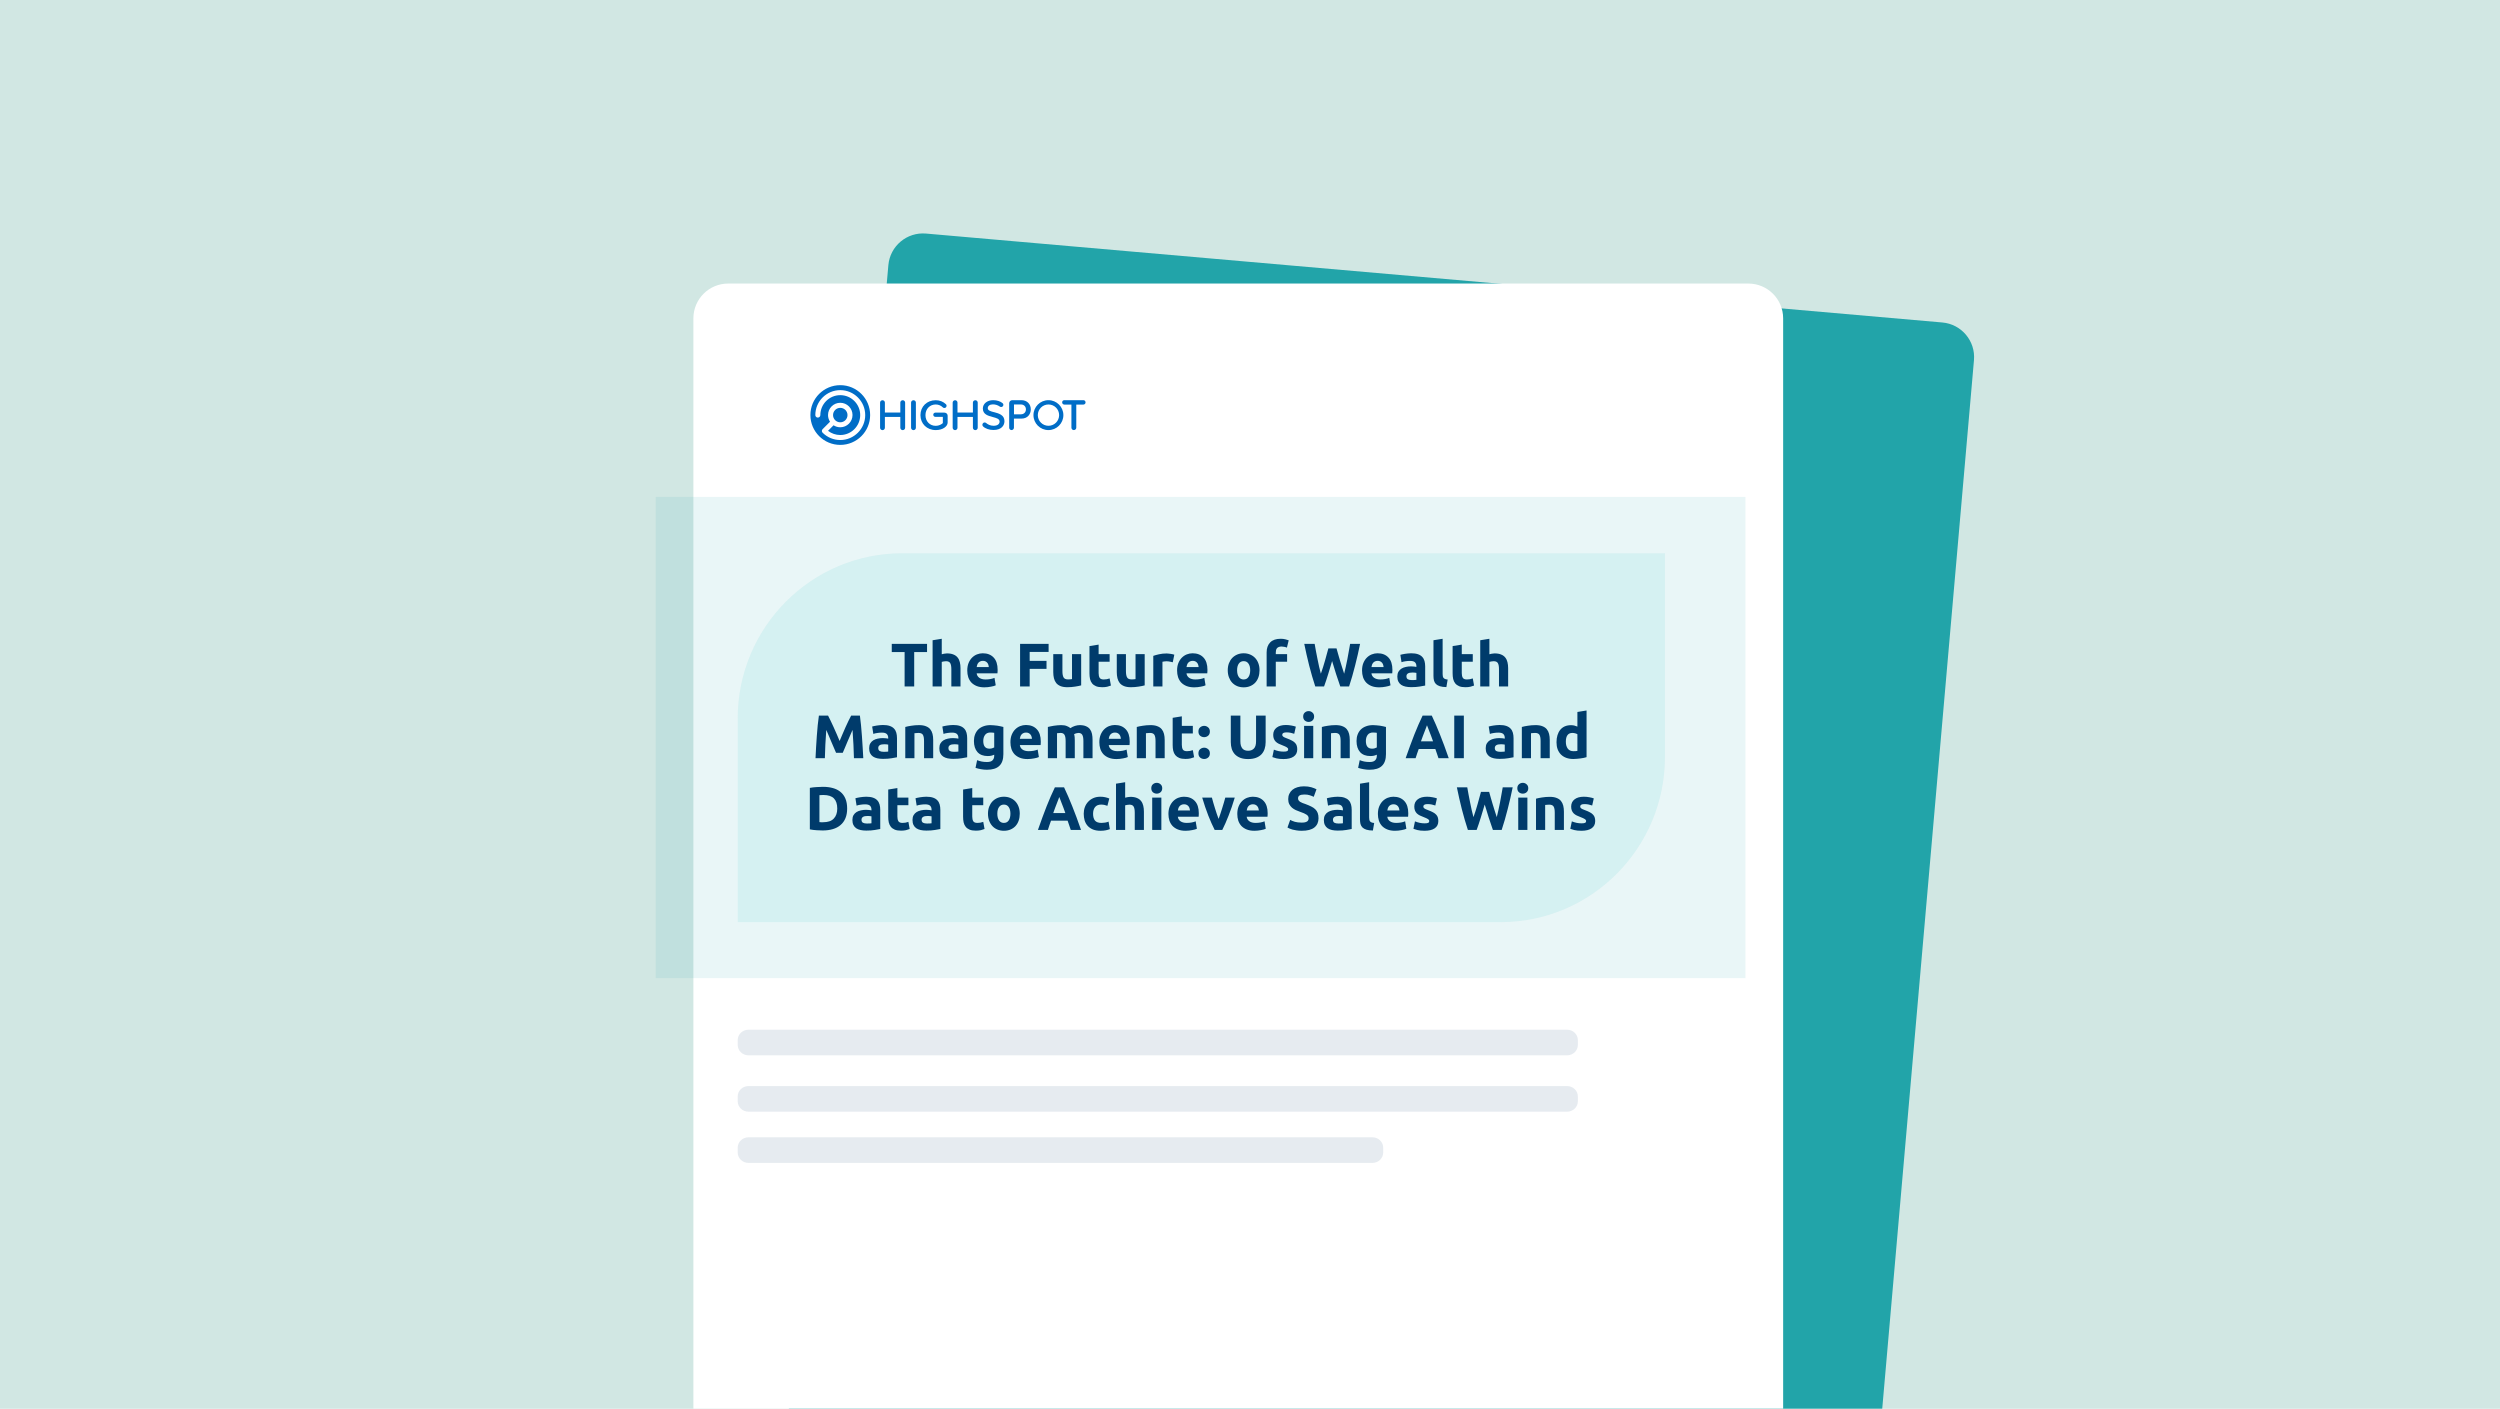 <svg width="488" height="275" viewBox="0 0 488 275" fill="none" xmlns="http://www.w3.org/2000/svg">
<g clip-path="url(#clip0_638_3362)">
<rect width="488" height="275" fill="white"/>
<path d="M-26.302 -5.519V-17H513.698V-5.519V293H-26.302V-5.519Z" fill="#D1E7E3"/>
<g filter="url(#filter0_d_638_3362)">
<path d="M373.146 56.948L174.764 39.592C171.028 39.265 167.735 42.028 167.408 45.764L147.983 267.796C147.656 271.532 150.42 274.825 154.155 275.152L352.538 292.508C356.273 292.835 359.567 290.072 359.893 286.336L379.319 64.304C379.646 60.568 376.882 57.275 373.146 56.948Z" fill="#22A4A9"/>
</g>
<g filter="url(#filter1_d_638_3362)">
<path d="M333.93 48H134.79C131.04 48 128 51.04 128 54.79V277.67C128 281.42 131.04 284.46 134.79 284.46H333.93C337.68 284.46 340.72 281.42 340.72 277.67V54.79C340.72 51.04 337.68 48 333.93 48Z" fill="white"/>
</g>
<path d="M165.38 86.696C168.512 85.947 170.444 82.802 169.696 79.67C168.947 76.539 165.802 74.606 162.67 75.355C159.539 76.103 157.607 79.249 158.355 82.38C159.103 85.512 162.249 87.444 165.38 86.696Z" fill="white"/>
<path d="M164.021 75.184C160.801 75.184 158.191 77.794 158.191 81.014C158.191 84.234 160.801 86.844 164.021 86.844C167.241 86.844 169.851 84.234 169.851 81.014C169.851 77.794 167.241 75.184 164.021 75.184ZM164.021 85.894C162.721 85.894 161.501 85.384 160.571 84.464C160.381 84.274 160.381 83.964 160.571 83.774L162.021 82.324C161.771 81.944 161.631 81.494 161.631 81.014C161.631 79.694 162.701 78.624 164.021 78.624C165.341 78.624 166.411 79.694 166.411 81.014C166.411 82.334 165.341 83.404 164.021 83.404C163.541 83.404 163.091 83.264 162.711 83.014L161.631 84.094C162.311 84.624 163.151 84.914 164.021 84.914C166.171 84.914 167.911 83.164 167.911 81.024C167.911 78.884 166.161 77.134 164.021 77.134C161.881 77.134 160.131 78.884 160.131 81.024C160.131 81.294 159.911 81.514 159.641 81.514C159.371 81.514 159.151 81.294 159.151 81.024C159.151 78.334 161.341 76.154 164.021 76.154C166.701 76.154 168.891 78.344 168.891 81.024C168.891 83.704 166.701 85.894 164.021 85.894Z" fill="#006DC7"/>
<path d="M165.431 81.023C165.431 81.803 164.801 82.433 164.021 82.433C163.241 82.433 162.611 81.803 162.611 81.023C162.611 80.243 163.241 79.613 164.021 79.613C164.801 79.613 165.431 80.243 165.431 81.023Z" fill="#006DC7"/>
<path d="M176.231 78.123C175.951 78.123 175.741 78.323 175.741 78.583V80.533H172.731V78.583C172.731 78.333 172.521 78.123 172.271 78.123C172.001 78.123 171.791 78.333 171.791 78.583V83.493C171.791 83.753 172.001 83.963 172.261 83.963C172.521 83.963 172.731 83.753 172.731 83.493V81.383H175.741V83.493C175.741 83.753 175.951 83.963 176.211 83.963C176.471 83.963 176.681 83.753 176.681 83.493V78.583C176.681 78.333 176.471 78.123 176.221 78.123H176.231Z" fill="#006DC7"/>
<path d="M178.321 78.123C178.051 78.123 177.841 78.333 177.841 78.583V83.493C177.841 83.753 178.051 83.963 178.311 83.963C178.571 83.963 178.781 83.753 178.781 83.493V78.583C178.781 78.333 178.571 78.123 178.321 78.123Z" fill="#006DC7"/>
<path d="M184.381 80.543H182.591C182.361 80.543 182.171 80.723 182.171 80.953C182.171 81.183 182.351 81.373 182.591 81.373H184.041V82.593C183.771 82.843 183.261 83.123 182.661 83.123C181.491 83.123 180.651 82.243 180.651 81.033C180.651 79.823 181.501 78.953 182.661 78.953C183.171 78.953 183.681 79.163 184.021 79.503C184.101 79.593 184.221 79.643 184.341 79.643C184.581 79.643 184.771 79.453 184.771 79.213C184.771 79.083 184.731 78.973 184.651 78.913C184.131 78.403 183.441 78.123 182.661 78.123C180.931 78.123 179.671 79.353 179.671 81.033C179.671 82.713 180.931 83.953 182.661 83.953C184.091 83.953 184.981 83.193 184.981 82.483V81.143C184.981 80.813 184.711 80.553 184.371 80.553L184.381 80.543Z" fill="#006DC7"/>
<path d="M190.401 78.123C190.121 78.123 189.911 78.323 189.911 78.583V80.533H186.901V78.583C186.901 78.333 186.691 78.123 186.441 78.123C186.171 78.123 185.961 78.333 185.961 78.583V83.493C185.961 83.753 186.171 83.963 186.431 83.963C186.691 83.963 186.901 83.753 186.901 83.493V81.383H189.911V83.493C189.911 83.753 190.121 83.963 190.381 83.963C190.641 83.963 190.851 83.753 190.851 83.493V78.583C190.851 78.333 190.641 78.123 190.391 78.123H190.401Z" fill="#006DC7"/>
<path d="M194.051 80.463C193.381 80.293 192.811 80.133 192.811 79.683C192.811 79.233 193.211 78.933 193.811 78.933C194.311 78.933 194.771 79.083 195.161 79.363C195.231 79.413 195.331 79.453 195.421 79.453C195.661 79.453 195.861 79.253 195.861 79.023C195.861 78.903 195.811 78.793 195.731 78.723C195.321 78.343 194.611 78.113 193.871 78.113C192.701 78.113 191.851 78.803 191.851 79.743C191.851 80.893 192.881 81.163 193.781 81.403C194.501 81.593 195.121 81.753 195.121 82.303C195.121 82.683 194.811 83.113 193.951 83.113C193.271 83.113 192.771 82.813 192.471 82.553C192.401 82.503 192.301 82.463 192.201 82.463C191.931 82.463 191.761 82.703 191.761 82.923C191.761 83.033 191.801 83.133 191.881 83.223C192.341 83.673 193.101 83.933 193.911 83.933C195.501 83.933 196.071 83.043 196.071 82.213C196.071 80.983 194.941 80.693 194.041 80.453L194.051 80.463Z" fill="#006DC7"/>
<path d="M199.391 78.113H197.591C197.261 78.113 196.991 78.383 196.991 78.723V83.483C196.991 83.743 197.201 83.953 197.451 83.953C197.701 83.953 197.921 83.743 197.921 83.483V81.713H199.381C200.641 81.713 201.211 80.783 201.211 79.913C201.211 78.853 200.461 78.113 199.381 78.113H199.391ZM197.931 78.953H199.281C199.871 78.953 200.261 79.353 200.261 79.913C200.261 80.473 199.861 80.873 199.281 80.873H197.931V78.953Z" fill="#006DC7"/>
<path d="M211.471 78.113H207.751C207.521 78.113 207.331 78.293 207.331 78.533C207.331 78.773 207.511 78.973 207.751 78.973H209.141V83.483C209.141 83.743 209.351 83.953 209.611 83.953C209.871 83.953 210.091 83.743 210.091 83.483V78.973H211.481C211.711 78.973 211.901 78.783 211.901 78.553C211.901 78.303 211.721 78.113 211.481 78.113H211.471Z" fill="#006DC7"/>
<path d="M204.651 78.113C203.041 78.113 201.731 79.423 201.731 81.033C201.731 82.643 203.041 83.953 204.651 83.953C206.261 83.953 207.571 82.643 207.571 81.033C207.571 79.423 206.261 78.113 204.651 78.113ZM206.741 81.033C206.741 82.183 205.811 83.113 204.661 83.113C203.511 83.113 202.581 82.183 202.581 81.033C202.581 79.883 203.511 78.953 204.661 78.953C205.811 78.953 206.741 79.883 206.741 81.033Z" fill="#006DC7"/>
<g style="mix-blend-mode:multiply" opacity="0.1">
<path d="M176.083 108H325V147.764C325 165.558 310.622 180 292.907 180H144V140.236C144 122.442 158.378 108 176.093 108H176.083Z" fill="#1DC2C3"/>
</g>
<g style="mix-blend-mode:multiply" opacity="0.1">
<path d="M340.72 97H128V190.94H340.72V97Z" fill="#22A4A9"/>
</g>
<path opacity="0.1" d="M305.894 201H146.106C144.943 201 144 201.908 144 203.027V203.973C144 205.092 144.943 206 146.106 206H305.894C307.057 206 308 205.092 308 203.973V203.027C308 201.908 307.057 201 305.894 201Z" fill="#003B6B"/>
<path opacity="0.1" d="M305.894 212H146.106C144.943 212 144 212.908 144 214.027V214.973C144 216.092 144.943 217 146.106 217H305.894C307.057 217 308 216.092 308 214.973V214.027C308 212.908 307.057 212 305.894 212Z" fill="#003B6B"/>
<path opacity="0.1" d="M267.896 222H146.104C144.942 222 144 222.908 144 224.027V224.973C144 226.092 144.942 227 146.104 227H267.896C269.058 227 270 226.092 270 224.973V224.027C270 222.908 269.058 222 267.896 222Z" fill="#003B6B"/>
<path d="M180.96 125.684V127.28H178.452V134H176.58V127.28H174.072V125.684H180.96ZM182.043 134V124.976L183.831 124.688V127.712C183.951 127.672 184.103 127.636 184.287 127.604C184.479 127.564 184.663 127.544 184.839 127.544C185.351 127.544 185.775 127.616 186.111 127.76C186.455 127.896 186.727 128.092 186.927 128.348C187.135 128.604 187.279 128.908 187.359 129.26C187.447 129.612 187.491 130.004 187.491 130.436V134H185.703V130.652C185.703 130.076 185.627 129.668 185.475 129.428C185.331 129.188 185.059 129.068 184.659 129.068C184.499 129.068 184.347 129.084 184.203 129.116C184.067 129.14 183.943 129.168 183.831 129.2V134H182.043ZM188.81 130.892C188.81 130.332 188.894 129.844 189.062 129.428C189.238 129.004 189.466 128.652 189.746 128.372C190.026 128.092 190.346 127.88 190.706 127.736C191.074 127.592 191.45 127.52 191.834 127.52C192.73 127.52 193.438 127.796 193.958 128.348C194.478 128.892 194.738 129.696 194.738 130.76C194.738 130.864 194.734 130.98 194.726 131.108C194.718 131.228 194.71 131.336 194.702 131.432H190.646C190.686 131.8 190.858 132.092 191.162 132.308C191.466 132.524 191.874 132.632 192.386 132.632C192.714 132.632 193.034 132.604 193.346 132.548C193.666 132.484 193.926 132.408 194.126 132.32L194.366 133.772C194.27 133.82 194.142 133.868 193.982 133.916C193.822 133.964 193.642 134.004 193.442 134.036C193.25 134.076 193.042 134.108 192.818 134.132C192.594 134.156 192.37 134.168 192.146 134.168C191.578 134.168 191.082 134.084 190.658 133.916C190.242 133.748 189.894 133.52 189.614 133.232C189.342 132.936 189.138 132.588 189.002 132.188C188.874 131.788 188.81 131.356 188.81 130.892ZM193.01 130.208C193.002 130.056 192.974 129.908 192.926 129.764C192.886 129.62 192.818 129.492 192.722 129.38C192.634 129.268 192.518 129.176 192.374 129.104C192.238 129.032 192.066 128.996 191.858 128.996C191.658 128.996 191.486 129.032 191.342 129.104C191.198 129.168 191.078 129.256 190.982 129.368C190.886 129.48 190.81 129.612 190.754 129.764C190.706 129.908 190.67 130.056 190.646 130.208H193.01ZM199.12 134V125.684H204.688V127.256H200.992V128.996H204.28V130.568H200.992V134H199.12ZM211.044 133.784C210.74 133.872 210.348 133.952 209.868 134.024C209.388 134.104 208.884 134.144 208.356 134.144C207.82 134.144 207.372 134.072 207.012 133.928C206.66 133.784 206.38 133.584 206.172 133.328C205.964 133.064 205.816 132.752 205.728 132.392C205.64 132.032 205.596 131.636 205.596 131.204V127.688H207.384V130.988C207.384 131.564 207.46 131.98 207.612 132.236C207.764 132.492 208.048 132.62 208.464 132.62C208.592 132.62 208.728 132.616 208.872 132.608C209.016 132.592 209.144 132.576 209.256 132.56V127.688H211.044V133.784ZM212.663 126.116L214.451 125.828V127.688H216.599V129.176H214.451V131.396C214.451 131.772 214.515 132.072 214.643 132.296C214.779 132.52 215.047 132.632 215.447 132.632C215.639 132.632 215.835 132.616 216.035 132.584C216.243 132.544 216.431 132.492 216.599 132.428L216.851 133.82C216.635 133.908 216.395 133.984 216.131 134.048C215.867 134.112 215.543 134.144 215.159 134.144C214.671 134.144 214.267 134.08 213.947 133.952C213.627 133.816 213.371 133.632 213.179 133.4C212.987 133.16 212.851 132.872 212.771 132.536C212.699 132.2 212.663 131.828 212.663 131.42V126.116ZM223.443 133.784C223.139 133.872 222.747 133.952 222.267 134.024C221.787 134.104 221.283 134.144 220.755 134.144C220.219 134.144 219.771 134.072 219.411 133.928C219.059 133.784 218.779 133.584 218.571 133.328C218.363 133.064 218.215 132.752 218.127 132.392C218.039 132.032 217.995 131.636 217.995 131.204V127.688H219.783V130.988C219.783 131.564 219.859 131.98 220.011 132.236C220.163 132.492 220.447 132.62 220.863 132.62C220.991 132.62 221.127 132.616 221.271 132.608C221.415 132.592 221.543 132.576 221.655 132.56V127.688H223.443V133.784ZM228.925 129.272C228.765 129.232 228.577 129.192 228.361 129.152C228.145 129.104 227.913 129.08 227.665 129.08C227.553 129.08 227.417 129.092 227.257 129.116C227.105 129.132 226.989 129.152 226.909 129.176V134H225.121V128.024C225.441 127.912 225.817 127.808 226.249 127.712C226.689 127.608 227.177 127.556 227.713 127.556C227.809 127.556 227.925 127.564 228.061 127.58C228.197 127.588 228.333 127.604 228.469 127.628C228.605 127.644 228.741 127.668 228.877 127.7C229.013 127.724 229.129 127.756 229.225 127.796L228.925 129.272ZM229.767 130.892C229.767 130.332 229.851 129.844 230.019 129.428C230.195 129.004 230.423 128.652 230.703 128.372C230.983 128.092 231.303 127.88 231.663 127.736C232.031 127.592 232.407 127.52 232.791 127.52C233.687 127.52 234.395 127.796 234.915 128.348C235.435 128.892 235.695 129.696 235.695 130.76C235.695 130.864 235.691 130.98 235.683 131.108C235.675 131.228 235.667 131.336 235.659 131.432H231.603C231.643 131.8 231.815 132.092 232.119 132.308C232.423 132.524 232.831 132.632 233.343 132.632C233.671 132.632 233.991 132.604 234.303 132.548C234.623 132.484 234.883 132.408 235.083 132.32L235.323 133.772C235.227 133.82 235.099 133.868 234.939 133.916C234.779 133.964 234.599 134.004 234.399 134.036C234.207 134.076 233.999 134.108 233.775 134.132C233.551 134.156 233.327 134.168 233.103 134.168C232.535 134.168 232.039 134.084 231.615 133.916C231.199 133.748 230.851 133.52 230.571 133.232C230.299 132.936 230.095 132.588 229.959 132.188C229.831 131.788 229.767 131.356 229.767 130.892ZM233.967 130.208C233.959 130.056 233.931 129.908 233.883 129.764C233.843 129.62 233.775 129.492 233.679 129.38C233.591 129.268 233.475 129.176 233.331 129.104C233.195 129.032 233.023 128.996 232.815 128.996C232.615 128.996 232.443 129.032 232.299 129.104C232.155 129.168 232.035 129.256 231.939 129.368C231.843 129.48 231.767 129.612 231.711 129.764C231.663 129.908 231.627 130.056 231.603 130.208H233.967ZM245.861 130.832C245.861 131.328 245.789 131.784 245.645 132.2C245.501 132.608 245.293 132.96 245.021 133.256C244.749 133.544 244.421 133.768 244.037 133.928C243.661 134.088 243.237 134.168 242.765 134.168C242.301 134.168 241.877 134.088 241.493 133.928C241.117 133.768 240.793 133.544 240.521 133.256C240.249 132.96 240.037 132.608 239.885 132.2C239.733 131.784 239.657 131.328 239.657 130.832C239.657 130.336 239.733 129.884 239.885 129.476C240.045 129.068 240.261 128.72 240.533 128.432C240.813 128.144 241.141 127.92 241.517 127.76C241.901 127.6 242.317 127.52 242.765 127.52C243.221 127.52 243.637 127.6 244.013 127.76C244.397 127.92 244.725 128.144 244.997 128.432C245.269 128.72 245.481 129.068 245.633 129.476C245.785 129.884 245.861 130.336 245.861 130.832ZM244.037 130.832C244.037 130.28 243.925 129.848 243.701 129.536C243.485 129.216 243.173 129.056 242.765 129.056C242.357 129.056 242.041 129.216 241.817 129.536C241.593 129.848 241.481 130.28 241.481 130.832C241.481 131.384 241.593 131.824 241.817 132.152C242.041 132.472 242.357 132.632 242.765 132.632C243.173 132.632 243.485 132.472 243.701 132.152C243.925 131.824 244.037 131.384 244.037 130.832ZM249.982 124.688C250.318 124.688 250.626 124.724 250.906 124.796C251.186 124.86 251.402 124.924 251.554 124.988L251.206 126.416C251.046 126.344 250.87 126.292 250.678 126.26C250.494 126.22 250.322 126.2 250.162 126.2C249.946 126.2 249.762 126.232 249.61 126.296C249.466 126.352 249.35 126.432 249.262 126.536C249.182 126.64 249.122 126.764 249.082 126.908C249.05 127.052 249.034 127.208 249.034 127.376V127.688H251.242V129.176H249.034V134H247.246V127.352C247.246 126.536 247.474 125.888 247.93 125.408C248.394 124.928 249.078 124.688 249.982 124.688ZM260.892 126.572C260.988 126.9 261.092 127.272 261.204 127.688C261.324 128.096 261.448 128.52 261.576 128.96C261.712 129.4 261.848 129.84 261.984 130.28C262.12 130.72 262.252 131.128 262.38 131.504C262.484 131.096 262.588 130.652 262.692 130.172C262.804 129.692 262.908 129.196 263.004 128.684C263.1 128.172 263.192 127.664 263.28 127.16C263.376 126.648 263.464 126.156 263.544 125.684H265.488C265.208 127.076 264.884 128.488 264.516 129.92C264.156 131.352 263.764 132.712 263.34 134H261.624C261.344 133.232 261.072 132.428 260.808 131.588C260.544 130.74 260.284 129.892 260.028 129.044C259.772 129.892 259.516 130.74 259.26 131.588C259.004 132.428 258.736 133.232 258.456 134H256.74C256.316 132.712 255.92 131.352 255.552 129.92C255.192 128.488 254.872 127.076 254.592 125.684H256.62C256.7 126.156 256.788 126.648 256.884 127.16C256.98 127.664 257.08 128.172 257.184 128.684C257.288 129.196 257.392 129.692 257.496 130.172C257.608 130.652 257.72 131.096 257.832 131.504C257.976 131.112 258.116 130.696 258.252 130.256C258.388 129.816 258.52 129.376 258.648 128.936C258.776 128.496 258.892 128.072 258.996 127.664C259.108 127.256 259.208 126.892 259.296 126.572H260.892ZM265.872 130.892C265.872 130.332 265.956 129.844 266.124 129.428C266.3 129.004 266.528 128.652 266.808 128.372C267.088 128.092 267.408 127.88 267.768 127.736C268.136 127.592 268.512 127.52 268.896 127.52C269.792 127.52 270.5 127.796 271.02 128.348C271.54 128.892 271.8 129.696 271.8 130.76C271.8 130.864 271.796 130.98 271.788 131.108C271.78 131.228 271.772 131.336 271.764 131.432H267.708C267.748 131.8 267.92 132.092 268.224 132.308C268.528 132.524 268.936 132.632 269.448 132.632C269.776 132.632 270.096 132.604 270.408 132.548C270.728 132.484 270.988 132.408 271.188 132.32L271.428 133.772C271.332 133.82 271.204 133.868 271.044 133.916C270.884 133.964 270.704 134.004 270.504 134.036C270.312 134.076 270.104 134.108 269.88 134.132C269.656 134.156 269.432 134.168 269.208 134.168C268.64 134.168 268.144 134.084 267.72 133.916C267.304 133.748 266.956 133.52 266.676 133.232C266.404 132.936 266.2 132.588 266.064 132.188C265.936 131.788 265.872 131.356 265.872 130.892ZM270.072 130.208C270.064 130.056 270.036 129.908 269.988 129.764C269.948 129.62 269.88 129.492 269.784 129.38C269.696 129.268 269.58 129.176 269.436 129.104C269.3 129.032 269.128 128.996 268.92 128.996C268.72 128.996 268.548 129.032 268.404 129.104C268.26 129.168 268.14 129.256 268.044 129.368C267.948 129.48 267.872 129.612 267.816 129.764C267.768 129.908 267.732 130.056 267.708 130.208H270.072ZM275.592 132.752C275.768 132.752 275.936 132.748 276.096 132.74C276.256 132.732 276.384 132.72 276.48 132.704V131.348C276.408 131.332 276.3 131.316 276.156 131.3C276.012 131.284 275.88 131.276 275.76 131.276C275.592 131.276 275.432 131.288 275.28 131.312C275.136 131.328 275.008 131.364 274.896 131.42C274.784 131.476 274.696 131.552 274.632 131.648C274.568 131.744 274.536 131.864 274.536 132.008C274.536 132.288 274.628 132.484 274.812 132.596C275.004 132.7 275.264 132.752 275.592 132.752ZM275.448 127.52C275.976 127.52 276.416 127.58 276.768 127.7C277.12 127.82 277.4 127.992 277.608 128.216C277.824 128.44 277.976 128.712 278.064 129.032C278.152 129.352 278.196 129.708 278.196 130.1V133.82C277.94 133.876 277.584 133.94 277.128 134.012C276.672 134.092 276.12 134.132 275.472 134.132C275.064 134.132 274.692 134.096 274.356 134.024C274.028 133.952 273.744 133.836 273.504 133.676C273.264 133.508 273.08 133.292 272.952 133.028C272.824 132.764 272.76 132.44 272.76 132.056C272.76 131.688 272.832 131.376 272.976 131.12C273.128 130.864 273.328 130.66 273.576 130.508C273.824 130.356 274.108 130.248 274.428 130.184C274.748 130.112 275.08 130.076 275.424 130.076C275.656 130.076 275.86 130.088 276.036 130.112C276.22 130.128 276.368 130.152 276.48 130.184V130.016C276.48 129.712 276.388 129.468 276.204 129.284C276.02 129.1 275.7 129.008 275.244 129.008C274.94 129.008 274.64 129.032 274.344 129.08C274.048 129.12 273.792 129.18 273.576 129.26L273.348 127.82C273.452 127.788 273.58 127.756 273.732 127.724C273.892 127.684 274.064 127.652 274.248 127.628C274.432 127.596 274.624 127.572 274.824 127.556C275.032 127.532 275.24 127.52 275.448 127.52ZM282.333 134.12C281.813 134.112 281.389 134.056 281.061 133.952C280.741 133.848 280.485 133.704 280.293 133.52C280.109 133.328 279.981 133.1 279.909 132.836C279.845 132.564 279.813 132.26 279.813 131.924V124.976L281.601 124.688V131.564C281.601 131.724 281.613 131.868 281.637 131.996C281.661 132.124 281.705 132.232 281.769 132.32C281.841 132.408 281.941 132.48 282.069 132.536C282.197 132.592 282.369 132.628 282.585 132.644L282.333 134.12ZM283.55 126.116L285.338 125.828V127.688H287.486V129.176H285.338V131.396C285.338 131.772 285.402 132.072 285.53 132.296C285.666 132.52 285.934 132.632 286.334 132.632C286.526 132.632 286.722 132.616 286.922 132.584C287.13 132.544 287.318 132.492 287.486 132.428L287.738 133.82C287.522 133.908 287.282 133.984 287.018 134.048C286.754 134.112 286.43 134.144 286.046 134.144C285.558 134.144 285.154 134.08 284.834 133.952C284.514 133.816 284.258 133.632 284.066 133.4C283.874 133.16 283.738 132.872 283.658 132.536C283.586 132.2 283.55 131.828 283.55 131.42V126.116ZM288.942 134V124.976L290.73 124.688V127.712C290.85 127.672 291.002 127.636 291.186 127.604C291.378 127.564 291.562 127.544 291.738 127.544C292.25 127.544 292.674 127.616 293.01 127.76C293.354 127.896 293.626 128.092 293.826 128.348C294.034 128.604 294.178 128.908 294.258 129.26C294.346 129.612 294.39 130.004 294.39 130.436V134H292.602V130.652C292.602 130.076 292.526 129.668 292.374 129.428C292.23 129.188 291.958 129.068 291.558 129.068C291.398 129.068 291.246 129.084 291.102 129.116C290.966 129.14 290.842 129.168 290.73 129.2V134H288.942ZM161.637 139.684C161.781 139.948 161.945 140.276 162.129 140.668C162.321 141.052 162.517 141.472 162.717 141.928C162.925 142.376 163.129 142.836 163.329 143.308C163.529 143.78 163.717 144.224 163.893 144.64C164.069 144.224 164.257 143.78 164.457 143.308C164.657 142.836 164.857 142.376 165.057 141.928C165.265 141.472 165.461 141.052 165.645 140.668C165.837 140.276 166.005 139.948 166.149 139.684H167.853C167.933 140.236 168.005 140.856 168.069 141.544C168.141 142.224 168.201 142.936 168.249 143.68C168.305 144.416 168.353 145.156 168.393 145.9C168.441 146.644 168.481 147.344 168.513 148H166.689C166.665 147.192 166.633 146.312 166.593 145.36C166.553 144.408 166.493 143.448 166.413 142.48C166.269 142.816 166.109 143.188 165.933 143.596C165.757 144.004 165.581 144.412 165.405 144.82C165.237 145.228 165.073 145.62 164.913 145.996C164.753 146.364 164.617 146.68 164.505 146.944H163.197C163.085 146.68 162.949 146.364 162.789 145.996C162.629 145.62 162.461 145.228 162.285 144.82C162.117 144.412 161.945 144.004 161.769 143.596C161.593 143.188 161.433 142.816 161.289 142.48C161.209 143.448 161.149 144.408 161.109 145.36C161.069 146.312 161.037 147.192 161.013 148H159.189C159.221 147.344 159.257 146.644 159.297 145.9C159.345 145.156 159.393 144.416 159.441 143.68C159.497 142.936 159.557 142.224 159.621 141.544C159.693 140.856 159.769 140.236 159.849 139.684H161.637ZM172.49 146.752C172.666 146.752 172.834 146.748 172.994 146.74C173.154 146.732 173.282 146.72 173.378 146.704V145.348C173.306 145.332 173.198 145.316 173.054 145.3C172.91 145.284 172.778 145.276 172.658 145.276C172.49 145.276 172.33 145.288 172.178 145.312C172.034 145.328 171.906 145.364 171.794 145.42C171.682 145.476 171.594 145.552 171.53 145.648C171.466 145.744 171.434 145.864 171.434 146.008C171.434 146.288 171.526 146.484 171.71 146.596C171.902 146.7 172.162 146.752 172.49 146.752ZM172.346 141.52C172.874 141.52 173.314 141.58 173.666 141.7C174.018 141.82 174.298 141.992 174.506 142.216C174.722 142.44 174.874 142.712 174.962 143.032C175.05 143.352 175.094 143.708 175.094 144.1V147.82C174.838 147.876 174.482 147.94 174.026 148.012C173.57 148.092 173.018 148.132 172.37 148.132C171.962 148.132 171.59 148.096 171.254 148.024C170.926 147.952 170.642 147.836 170.402 147.676C170.162 147.508 169.978 147.292 169.85 147.028C169.722 146.764 169.658 146.44 169.658 146.056C169.658 145.688 169.73 145.376 169.874 145.12C170.026 144.864 170.226 144.66 170.474 144.508C170.722 144.356 171.006 144.248 171.326 144.184C171.646 144.112 171.978 144.076 172.322 144.076C172.554 144.076 172.758 144.088 172.934 144.112C173.118 144.128 173.266 144.152 173.378 144.184V144.016C173.378 143.712 173.286 143.468 173.102 143.284C172.918 143.1 172.598 143.008 172.142 143.008C171.838 143.008 171.538 143.032 171.242 143.08C170.946 143.12 170.69 143.18 170.474 143.26L170.246 141.82C170.35 141.788 170.478 141.756 170.63 141.724C170.79 141.684 170.962 141.652 171.146 141.628C171.33 141.596 171.522 141.572 171.722 141.556C171.93 141.532 172.138 141.52 172.346 141.52ZM176.711 141.904C177.015 141.816 177.407 141.736 177.887 141.664C178.367 141.584 178.871 141.544 179.399 141.544C179.935 141.544 180.379 141.616 180.731 141.76C181.091 141.896 181.375 142.092 181.583 142.348C181.791 142.604 181.939 142.908 182.027 143.26C182.115 143.612 182.159 144.004 182.159 144.436V148H180.371V144.652C180.371 144.076 180.295 143.668 180.143 143.428C179.991 143.188 179.707 143.068 179.291 143.068C179.163 143.068 179.027 143.076 178.883 143.092C178.739 143.1 178.611 143.112 178.499 143.128V148H176.711V141.904ZM186.19 146.752C186.366 146.752 186.534 146.748 186.694 146.74C186.854 146.732 186.982 146.72 187.078 146.704V145.348C187.006 145.332 186.898 145.316 186.754 145.3C186.61 145.284 186.478 145.276 186.358 145.276C186.19 145.276 186.03 145.288 185.878 145.312C185.734 145.328 185.606 145.364 185.494 145.42C185.382 145.476 185.294 145.552 185.23 145.648C185.166 145.744 185.134 145.864 185.134 146.008C185.134 146.288 185.226 146.484 185.41 146.596C185.602 146.7 185.862 146.752 186.19 146.752ZM186.046 141.52C186.574 141.52 187.014 141.58 187.366 141.7C187.718 141.82 187.998 141.992 188.206 142.216C188.422 142.44 188.574 142.712 188.662 143.032C188.75 143.352 188.794 143.708 188.794 144.1V147.82C188.538 147.876 188.182 147.94 187.726 148.012C187.27 148.092 186.718 148.132 186.07 148.132C185.662 148.132 185.29 148.096 184.954 148.024C184.626 147.952 184.342 147.836 184.102 147.676C183.862 147.508 183.678 147.292 183.55 147.028C183.422 146.764 183.358 146.44 183.358 146.056C183.358 145.688 183.43 145.376 183.574 145.12C183.726 144.864 183.926 144.66 184.174 144.508C184.422 144.356 184.706 144.248 185.026 144.184C185.346 144.112 185.678 144.076 186.021 144.076C186.254 144.076 186.458 144.088 186.634 144.112C186.818 144.128 186.966 144.152 187.078 144.184V144.016C187.078 143.712 186.986 143.468 186.802 143.284C186.618 143.1 186.298 143.008 185.842 143.008C185.538 143.008 185.238 143.032 184.942 143.08C184.646 143.12 184.39 143.18 184.174 143.26L183.946 141.82C184.05 141.788 184.178 141.756 184.33 141.724C184.49 141.684 184.662 141.652 184.846 141.628C185.03 141.596 185.222 141.572 185.422 141.556C185.63 141.532 185.838 141.52 186.046 141.52ZM191.934 144.64C191.934 145.64 192.338 146.14 193.146 146.14C193.33 146.14 193.502 146.116 193.662 146.068C193.822 146.02 193.958 145.964 194.07 145.9V143.044C193.982 143.028 193.878 143.016 193.758 143.008C193.638 142.992 193.498 142.984 193.338 142.984C192.866 142.984 192.514 143.14 192.282 143.452C192.05 143.764 191.934 144.16 191.934 144.64ZM195.858 147.208C195.858 148.24 195.594 149.004 195.066 149.5C194.546 150.004 193.738 150.256 192.642 150.256C192.258 150.256 191.874 150.22 191.49 150.148C191.106 150.084 190.75 149.996 190.422 149.884L190.734 148.384C191.014 148.496 191.306 148.584 191.61 148.648C191.922 148.712 192.274 148.744 192.666 148.744C193.178 148.744 193.538 148.632 193.746 148.408C193.962 148.184 194.07 147.896 194.07 147.544V147.316C193.878 147.404 193.678 147.472 193.47 147.52C193.27 147.56 193.05 147.58 192.81 147.58C191.938 147.58 191.27 147.324 190.806 146.812C190.342 146.292 190.11 145.568 190.11 144.64C190.11 144.176 190.182 143.756 190.326 143.38C190.47 142.996 190.678 142.668 190.95 142.396C191.23 142.124 191.57 141.916 191.97 141.772C192.37 141.62 192.822 141.544 193.326 141.544C193.542 141.544 193.762 141.556 193.986 141.58C194.218 141.596 194.446 141.62 194.67 141.652C194.894 141.684 195.106 141.724 195.306 141.772C195.514 141.812 195.698 141.856 195.858 141.904V147.208ZM197.235 144.892C197.235 144.332 197.319 143.844 197.487 143.428C197.663 143.004 197.891 142.652 198.171 142.372C198.451 142.092 198.771 141.88 199.131 141.736C199.499 141.592 199.875 141.52 200.259 141.52C201.155 141.52 201.863 141.796 202.383 142.348C202.903 142.892 203.163 143.696 203.163 144.76C203.163 144.864 203.159 144.98 203.151 145.108C203.143 145.228 203.135 145.336 203.127 145.432H199.071C199.111 145.8 199.283 146.092 199.587 146.308C199.891 146.524 200.299 146.632 200.811 146.632C201.139 146.632 201.459 146.604 201.771 146.548C202.091 146.484 202.351 146.408 202.551 146.32L202.791 147.772C202.695 147.82 202.567 147.868 202.407 147.916C202.247 147.964 202.067 148.004 201.867 148.036C201.675 148.076 201.467 148.108 201.243 148.132C201.019 148.156 200.795 148.168 200.571 148.168C200.003 148.168 199.507 148.084 199.083 147.916C198.667 147.748 198.319 147.52 198.039 147.232C197.767 146.936 197.563 146.588 197.427 146.188C197.299 145.788 197.235 145.356 197.235 144.892ZM201.435 144.208C201.427 144.056 201.399 143.908 201.351 143.764C201.311 143.62 201.243 143.492 201.147 143.38C201.059 143.268 200.943 143.176 200.799 143.104C200.663 143.032 200.491 142.996 200.283 142.996C200.083 142.996 199.911 143.032 199.767 143.104C199.623 143.168 199.503 143.256 199.407 143.368C199.311 143.48 199.235 143.612 199.179 143.764C199.131 143.908 199.095 144.056 199.071 144.208H201.435ZM208.011 144.652C208.011 144.076 207.935 143.668 207.783 143.428C207.639 143.188 207.387 143.068 207.027 143.068C206.915 143.068 206.799 143.076 206.679 143.092C206.559 143.1 206.443 143.112 206.331 143.128V148H204.543V141.904C204.695 141.864 204.871 141.824 205.071 141.784C205.279 141.736 205.495 141.696 205.719 141.664C205.951 141.624 206.187 141.596 206.427 141.58C206.667 141.556 206.903 141.544 207.135 141.544C207.591 141.544 207.959 141.604 208.239 141.724C208.527 141.836 208.763 141.972 208.947 142.132C209.203 141.948 209.495 141.804 209.823 141.7C210.159 141.596 210.467 141.544 210.747 141.544C211.251 141.544 211.663 141.616 211.983 141.76C212.311 141.896 212.571 142.092 212.763 142.348C212.955 142.604 213.087 142.908 213.159 143.26C213.231 143.612 213.267 144.004 213.267 144.436V148H211.479V144.652C211.479 144.076 211.403 143.668 211.251 143.428C211.107 143.188 210.855 143.068 210.495 143.068C210.399 143.068 210.263 143.092 210.087 143.14C209.919 143.188 209.779 143.248 209.667 143.32C209.723 143.504 209.759 143.7 209.775 143.908C209.791 144.108 209.799 144.324 209.799 144.556V148H208.011V144.652ZM214.591 144.892C214.591 144.332 214.675 143.844 214.843 143.428C215.019 143.004 215.247 142.652 215.527 142.372C215.807 142.092 216.127 141.88 216.487 141.736C216.855 141.592 217.231 141.52 217.615 141.52C218.511 141.52 219.219 141.796 219.739 142.348C220.259 142.892 220.519 143.696 220.519 144.76C220.519 144.864 220.515 144.98 220.507 145.108C220.499 145.228 220.491 145.336 220.483 145.432H216.427C216.467 145.8 216.639 146.092 216.943 146.308C217.247 146.524 217.655 146.632 218.167 146.632C218.495 146.632 218.815 146.604 219.127 146.548C219.447 146.484 219.707 146.408 219.907 146.32L220.147 147.772C220.051 147.82 219.923 147.868 219.763 147.916C219.603 147.964 219.423 148.004 219.223 148.036C219.031 148.076 218.823 148.108 218.599 148.132C218.375 148.156 218.151 148.168 217.927 148.168C217.359 148.168 216.863 148.084 216.439 147.916C216.023 147.748 215.675 147.52 215.395 147.232C215.123 146.936 214.919 146.588 214.783 146.188C214.655 145.788 214.591 145.356 214.591 144.892ZM218.791 144.208C218.783 144.056 218.755 143.908 218.707 143.764C218.667 143.62 218.599 143.492 218.503 143.38C218.415 143.268 218.299 143.176 218.155 143.104C218.019 143.032 217.847 142.996 217.639 142.996C217.439 142.996 217.267 143.032 217.123 143.104C216.979 143.168 216.859 143.256 216.763 143.368C216.667 143.48 216.591 143.612 216.535 143.764C216.487 143.908 216.451 144.056 216.427 144.208H218.791ZM221.899 141.904C222.203 141.816 222.595 141.736 223.075 141.664C223.555 141.584 224.059 141.544 224.587 141.544C225.123 141.544 225.567 141.616 225.919 141.76C226.279 141.896 226.563 142.092 226.771 142.348C226.979 142.604 227.127 142.908 227.215 143.26C227.303 143.612 227.347 144.004 227.347 144.436V148H225.559V144.652C225.559 144.076 225.483 143.668 225.331 143.428C225.179 143.188 224.895 143.068 224.479 143.068C224.351 143.068 224.215 143.076 224.071 143.092C223.927 143.1 223.799 143.112 223.687 143.128V148H221.899V141.904ZM228.905 140.116L230.693 139.828V141.688H232.841V143.176H230.693V145.396C230.693 145.772 230.757 146.072 230.885 146.296C231.021 146.52 231.289 146.632 231.689 146.632C231.881 146.632 232.077 146.616 232.277 146.584C232.485 146.544 232.673 146.492 232.841 146.428L233.093 147.82C232.877 147.908 232.637 147.984 232.373 148.048C232.109 148.112 231.785 148.144 231.401 148.144C230.913 148.144 230.509 148.08 230.189 147.952C229.869 147.816 229.613 147.632 229.421 147.4C229.229 147.16 229.093 146.872 229.013 146.536C228.941 146.2 228.905 145.828 228.905 145.42V140.116ZM236.166 142.792C236.166 143.152 236.05 143.428 235.818 143.62C235.594 143.804 235.338 143.896 235.05 143.896C234.762 143.896 234.502 143.804 234.27 143.62C234.046 143.428 233.934 143.152 233.934 142.792C233.934 142.432 234.046 142.16 234.27 141.976C234.502 141.784 234.762 141.688 235.05 141.688C235.338 141.688 235.594 141.784 235.818 141.976C236.05 142.16 236.166 142.432 236.166 142.792ZM236.166 147.052C236.166 147.412 236.05 147.688 235.818 147.88C235.594 148.064 235.338 148.156 235.05 148.156C234.762 148.156 234.502 148.064 234.27 147.88C234.046 147.688 233.934 147.412 233.934 147.052C233.934 146.692 234.046 146.42 234.27 146.236C234.502 146.044 234.762 145.948 235.05 145.948C235.338 145.948 235.594 146.044 235.818 146.236C236.05 146.42 236.166 146.692 236.166 147.052ZM243.622 148.168C243.038 148.168 242.534 148.088 242.11 147.928C241.686 147.76 241.334 147.532 241.054 147.244C240.782 146.948 240.578 146.6 240.442 146.2C240.314 145.792 240.25 145.344 240.25 144.856V139.684H242.122V144.7C242.122 145.036 242.158 145.324 242.23 145.564C242.31 145.796 242.414 145.988 242.542 146.14C242.678 146.284 242.838 146.388 243.022 146.452C243.214 146.516 243.422 146.548 243.646 146.548C244.102 146.548 244.47 146.408 244.75 146.128C245.038 145.848 245.182 145.372 245.182 144.7V139.684H247.054V144.856C247.054 145.344 246.986 145.792 246.85 146.2C246.714 146.608 246.506 146.96 246.226 147.256C245.946 147.544 245.59 147.768 245.158 147.928C244.726 148.088 244.214 148.168 243.622 148.168ZM250.547 146.716C250.875 146.716 251.107 146.684 251.243 146.62C251.379 146.556 251.447 146.432 251.447 146.248C251.447 146.104 251.359 145.98 251.183 145.876C251.007 145.764 250.739 145.64 250.379 145.504C250.099 145.4 249.843 145.292 249.611 145.18C249.387 145.068 249.195 144.936 249.035 144.784C248.875 144.624 248.751 144.436 248.663 144.22C248.575 144.004 248.531 143.744 248.531 143.44C248.531 142.848 248.751 142.38 249.191 142.036C249.631 141.692 250.235 141.52 251.003 141.52C251.387 141.52 251.755 141.556 252.107 141.628C252.459 141.692 252.739 141.764 252.947 141.844L252.635 143.236C252.427 143.164 252.199 143.1 251.951 143.044C251.711 142.988 251.439 142.96 251.135 142.96C250.575 142.96 250.295 143.116 250.295 143.428C250.295 143.5 250.307 143.564 250.331 143.62C250.355 143.676 250.403 143.732 250.475 143.788C250.547 143.836 250.643 143.892 250.763 143.956C250.891 144.012 251.051 144.076 251.243 144.148C251.635 144.292 251.959 144.436 252.215 144.58C252.471 144.716 252.671 144.868 252.815 145.036C252.967 145.196 253.071 145.376 253.127 145.576C253.191 145.776 253.223 146.008 253.223 146.272C253.223 146.896 252.987 147.368 252.515 147.688C252.051 148.008 251.391 148.168 250.535 148.168C249.975 148.168 249.507 148.12 249.131 148.024C248.763 147.928 248.507 147.848 248.363 147.784L248.663 146.332C248.967 146.452 249.279 146.548 249.599 146.62C249.919 146.684 250.235 146.716 250.547 146.716ZM256.347 148H254.559V141.688H256.347V148ZM256.515 139.864C256.515 140.192 256.407 140.452 256.191 140.644C255.983 140.828 255.735 140.92 255.447 140.92C255.159 140.92 254.907 140.828 254.691 140.644C254.483 140.452 254.379 140.192 254.379 139.864C254.379 139.536 254.483 139.28 254.691 139.096C254.907 138.904 255.159 138.808 255.447 138.808C255.735 138.808 255.983 138.904 256.191 139.096C256.407 139.28 256.515 139.536 256.515 139.864ZM258.028 141.904C258.332 141.816 258.724 141.736 259.204 141.664C259.684 141.584 260.188 141.544 260.715 141.544C261.252 141.544 261.696 141.616 262.048 141.76C262.408 141.896 262.692 142.092 262.9 142.348C263.108 142.604 263.256 142.908 263.344 143.26C263.432 143.612 263.476 144.004 263.476 144.436V148H261.688V144.652C261.688 144.076 261.612 143.668 261.46 143.428C261.308 143.188 261.024 143.068 260.608 143.068C260.48 143.068 260.344 143.076 260.2 143.092C260.056 143.1 259.928 143.112 259.816 143.128V148H258.028V141.904ZM266.618 144.64C266.618 145.64 267.022 146.14 267.83 146.14C268.014 146.14 268.186 146.116 268.346 146.068C268.506 146.02 268.642 145.964 268.754 145.9V143.044C268.666 143.028 268.562 143.016 268.442 143.008C268.322 142.992 268.182 142.984 268.022 142.984C267.55 142.984 267.198 143.14 266.966 143.452C266.734 143.764 266.618 144.16 266.618 144.64ZM270.542 147.208C270.542 148.24 270.278 149.004 269.75 149.5C269.23 150.004 268.422 150.256 267.326 150.256C266.942 150.256 266.558 150.22 266.174 150.148C265.79 150.084 265.434 149.996 265.106 149.884L265.418 148.384C265.698 148.496 265.99 148.584 266.294 148.648C266.606 148.712 266.958 148.744 267.35 148.744C267.862 148.744 268.222 148.632 268.43 148.408C268.646 148.184 268.754 147.896 268.754 147.544V147.316C268.562 147.404 268.362 147.472 268.154 147.52C267.954 147.56 267.734 147.58 267.494 147.58C266.622 147.58 265.954 147.324 265.49 146.812C265.026 146.292 264.794 145.568 264.794 144.64C264.794 144.176 264.866 143.756 265.01 143.38C265.154 142.996 265.362 142.668 265.634 142.396C265.914 142.124 266.254 141.916 266.654 141.772C267.054 141.62 267.506 141.544 268.01 141.544C268.226 141.544 268.446 141.556 268.67 141.58C268.902 141.596 269.13 141.62 269.354 141.652C269.578 141.684 269.79 141.724 269.99 141.772C270.198 141.812 270.382 141.856 270.542 141.904V147.208ZM280.79 148C280.702 147.712 280.602 147.416 280.49 147.112C280.386 146.808 280.282 146.504 280.178 146.2H276.938C276.834 146.504 276.726 146.808 276.614 147.112C276.51 147.416 276.414 147.712 276.326 148H274.382C274.694 147.104 274.99 146.276 275.27 145.516C275.55 144.756 275.822 144.04 276.086 143.368C276.358 142.696 276.622 142.06 276.878 141.46C277.142 140.852 277.414 140.26 277.694 139.684H279.482C279.754 140.26 280.022 140.852 280.286 141.46C280.55 142.06 280.814 142.696 281.078 143.368C281.35 144.04 281.626 144.756 281.906 145.516C282.186 146.276 282.482 147.104 282.794 148H280.79ZM278.546 141.568C278.506 141.688 278.446 141.852 278.366 142.06C278.286 142.268 278.194 142.508 278.09 142.78C277.986 143.052 277.87 143.352 277.742 143.68C277.622 144.008 277.498 144.352 277.37 144.712H279.734C279.606 144.352 279.482 144.008 279.362 143.68C279.242 143.352 279.126 143.052 279.014 142.78C278.91 142.508 278.818 142.268 278.738 142.06C278.658 141.852 278.594 141.688 278.546 141.568ZM283.87 139.684H285.742V148H283.87V139.684ZM292.842 146.752C293.018 146.752 293.186 146.748 293.346 146.74C293.506 146.732 293.634 146.72 293.73 146.704V145.348C293.658 145.332 293.55 145.316 293.406 145.3C293.262 145.284 293.13 145.276 293.01 145.276C292.842 145.276 292.682 145.288 292.53 145.312C292.386 145.328 292.258 145.364 292.146 145.42C292.034 145.476 291.946 145.552 291.882 145.648C291.818 145.744 291.786 145.864 291.786 146.008C291.786 146.288 291.878 146.484 292.062 146.596C292.254 146.7 292.514 146.752 292.842 146.752ZM292.698 141.52C293.226 141.52 293.666 141.58 294.018 141.7C294.37 141.82 294.65 141.992 294.858 142.216C295.074 142.44 295.226 142.712 295.314 143.032C295.402 143.352 295.446 143.708 295.446 144.1V147.82C295.19 147.876 294.834 147.94 294.378 148.012C293.922 148.092 293.37 148.132 292.722 148.132C292.314 148.132 291.942 148.096 291.606 148.024C291.278 147.952 290.994 147.836 290.754 147.676C290.514 147.508 290.33 147.292 290.202 147.028C290.074 146.764 290.01 146.44 290.01 146.056C290.01 145.688 290.082 145.376 290.226 145.12C290.378 144.864 290.578 144.66 290.826 144.508C291.074 144.356 291.358 144.248 291.678 144.184C291.998 144.112 292.33 144.076 292.674 144.076C292.906 144.076 293.11 144.088 293.286 144.112C293.47 144.128 293.618 144.152 293.73 144.184V144.016C293.73 143.712 293.638 143.468 293.454 143.284C293.27 143.1 292.95 143.008 292.494 143.008C292.19 143.008 291.89 143.032 291.594 143.08C291.298 143.12 291.042 143.18 290.826 143.26L290.598 141.82C290.702 141.788 290.83 141.756 290.982 141.724C291.142 141.684 291.314 141.652 291.498 141.628C291.682 141.596 291.874 141.572 292.074 141.556C292.282 141.532 292.49 141.52 292.698 141.52ZM297.063 141.904C297.367 141.816 297.759 141.736 298.239 141.664C298.719 141.584 299.223 141.544 299.751 141.544C300.287 141.544 300.731 141.616 301.083 141.76C301.443 141.896 301.727 142.092 301.935 142.348C302.143 142.604 302.291 142.908 302.379 143.26C302.467 143.612 302.511 144.004 302.511 144.436V148H300.723V144.652C300.723 144.076 300.647 143.668 300.495 143.428C300.343 143.188 300.059 143.068 299.643 143.068C299.515 143.068 299.379 143.076 299.235 143.092C299.091 143.1 298.963 143.112 298.851 143.128V148H297.063V141.904ZM305.653 144.796C305.653 145.348 305.777 145.792 306.025 146.128C306.273 146.464 306.641 146.632 307.129 146.632C307.289 146.632 307.437 146.628 307.573 146.62C307.709 146.604 307.821 146.588 307.909 146.572V143.32C307.797 143.248 307.649 143.188 307.465 143.14C307.289 143.092 307.109 143.068 306.925 143.068C306.077 143.068 305.653 143.644 305.653 144.796ZM309.697 147.796C309.537 147.844 309.353 147.892 309.145 147.94C308.937 147.98 308.717 148.016 308.485 148.048C308.261 148.08 308.029 148.104 307.789 148.12C307.557 148.144 307.333 148.156 307.117 148.156C306.597 148.156 306.133 148.08 305.725 147.928C305.317 147.776 304.973 147.56 304.693 147.28C304.413 146.992 304.197 146.648 304.045 146.248C303.901 145.84 303.829 145.384 303.829 144.88C303.829 144.368 303.893 143.908 304.021 143.5C304.149 143.084 304.333 142.732 304.573 142.444C304.813 142.156 305.105 141.936 305.449 141.784C305.801 141.632 306.201 141.556 306.649 141.556C306.897 141.556 307.117 141.58 307.309 141.628C307.509 141.676 307.709 141.744 307.909 141.832V138.976L309.697 138.688V147.796ZM159.953 160.476C160.041 160.484 160.141 160.492 160.253 160.5C160.373 160.5 160.513 160.5 160.673 160.5C161.609 160.5 162.301 160.264 162.749 159.792C163.205 159.32 163.433 158.668 163.433 157.836C163.433 156.964 163.217 156.304 162.785 155.856C162.353 155.408 161.669 155.184 160.733 155.184C160.605 155.184 160.473 155.188 160.337 155.196C160.201 155.196 160.073 155.204 159.953 155.22V160.476ZM165.365 157.836C165.365 158.556 165.253 159.184 165.029 159.72C164.805 160.256 164.485 160.7 164.069 161.052C163.661 161.404 163.161 161.668 162.569 161.844C161.977 162.02 161.313 162.108 160.577 162.108C160.241 162.108 159.849 162.092 159.401 162.06C158.953 162.036 158.513 161.98 158.081 161.892V153.792C158.513 153.712 158.961 153.66 159.425 153.636C159.897 153.604 160.301 153.588 160.637 153.588C161.349 153.588 161.993 153.668 162.569 153.828C163.153 153.988 163.653 154.24 164.069 154.584C164.485 154.928 164.805 155.368 165.029 155.904C165.253 156.44 165.365 157.084 165.365 157.836ZM169.221 160.752C169.397 160.752 169.565 160.748 169.725 160.74C169.885 160.732 170.013 160.72 170.109 160.704V159.348C170.037 159.332 169.929 159.316 169.785 159.3C169.641 159.284 169.509 159.276 169.389 159.276C169.221 159.276 169.061 159.288 168.909 159.312C168.765 159.328 168.637 159.364 168.525 159.42C168.413 159.476 168.325 159.552 168.261 159.648C168.197 159.744 168.165 159.864 168.165 160.008C168.165 160.288 168.257 160.484 168.441 160.596C168.633 160.7 168.893 160.752 169.221 160.752ZM169.077 155.52C169.605 155.52 170.045 155.58 170.397 155.7C170.749 155.82 171.029 155.992 171.237 156.216C171.453 156.44 171.605 156.712 171.693 157.032C171.781 157.352 171.825 157.708 171.825 158.1V161.82C171.569 161.876 171.213 161.94 170.757 162.012C170.301 162.092 169.749 162.132 169.101 162.132C168.693 162.132 168.321 162.096 167.985 162.024C167.657 161.952 167.373 161.836 167.133 161.676C166.893 161.508 166.709 161.292 166.581 161.028C166.453 160.764 166.389 160.44 166.389 160.056C166.389 159.688 166.461 159.376 166.605 159.12C166.757 158.864 166.957 158.66 167.205 158.508C167.453 158.356 167.737 158.248 168.057 158.184C168.377 158.112 168.709 158.076 169.053 158.076C169.285 158.076 169.489 158.088 169.665 158.112C169.849 158.128 169.997 158.152 170.109 158.184V158.016C170.109 157.712 170.017 157.468 169.833 157.284C169.649 157.1 169.329 157.008 168.873 157.008C168.569 157.008 168.269 157.032 167.973 157.08C167.677 157.12 167.421 157.18 167.205 157.26L166.977 155.82C167.081 155.788 167.209 155.756 167.361 155.724C167.521 155.684 167.693 155.652 167.877 155.628C168.061 155.596 168.253 155.572 168.453 155.556C168.661 155.532 168.869 155.52 169.077 155.52ZM173.382 154.116L175.17 153.828V155.688H177.318V157.176H175.17V159.396C175.17 159.772 175.234 160.072 175.362 160.296C175.498 160.52 175.766 160.632 176.166 160.632C176.358 160.632 176.554 160.616 176.754 160.584C176.962 160.544 177.15 160.492 177.318 160.428L177.57 161.82C177.354 161.908 177.114 161.984 176.85 162.048C176.586 162.112 176.262 162.144 175.878 162.144C175.39 162.144 174.986 162.08 174.666 161.952C174.346 161.816 174.09 161.632 173.898 161.4C173.706 161.16 173.57 160.872 173.49 160.536C173.418 160.2 173.382 159.828 173.382 159.42V154.116ZM180.951 160.752C181.127 160.752 181.295 160.748 181.455 160.74C181.615 160.732 181.743 160.72 181.839 160.704V159.348C181.767 159.332 181.659 159.316 181.515 159.3C181.371 159.284 181.239 159.276 181.119 159.276C180.951 159.276 180.791 159.288 180.639 159.312C180.495 159.328 180.367 159.364 180.255 159.42C180.143 159.476 180.055 159.552 179.991 159.648C179.927 159.744 179.895 159.864 179.895 160.008C179.895 160.288 179.987 160.484 180.171 160.596C180.363 160.7 180.623 160.752 180.951 160.752ZM180.807 155.52C181.335 155.52 181.775 155.58 182.127 155.7C182.479 155.82 182.759 155.992 182.967 156.216C183.183 156.44 183.335 156.712 183.423 157.032C183.511 157.352 183.555 157.708 183.555 158.1V161.82C183.299 161.876 182.943 161.94 182.487 162.012C182.031 162.092 181.479 162.132 180.831 162.132C180.423 162.132 180.051 162.096 179.715 162.024C179.387 161.952 179.103 161.836 178.863 161.676C178.623 161.508 178.439 161.292 178.311 161.028C178.183 160.764 178.119 160.44 178.119 160.056C178.119 159.688 178.191 159.376 178.335 159.12C178.487 158.864 178.687 158.66 178.935 158.508C179.183 158.356 179.467 158.248 179.787 158.184C180.107 158.112 180.439 158.076 180.783 158.076C181.015 158.076 181.219 158.088 181.395 158.112C181.579 158.128 181.727 158.152 181.839 158.184V158.016C181.839 157.712 181.747 157.468 181.563 157.284C181.379 157.1 181.059 157.008 180.603 157.008C180.299 157.008 179.999 157.032 179.703 157.08C179.407 157.12 179.151 157.18 178.935 157.26L178.707 155.82C178.811 155.788 178.939 155.756 179.091 155.724C179.251 155.684 179.423 155.652 179.607 155.628C179.791 155.596 179.983 155.572 180.183 155.556C180.391 155.532 180.599 155.52 180.807 155.52ZM187.995 154.116L189.783 153.828V155.688H191.931V157.176H189.783V159.396C189.783 159.772 189.847 160.072 189.975 160.296C190.111 160.52 190.379 160.632 190.779 160.632C190.971 160.632 191.167 160.616 191.367 160.584C191.575 160.544 191.763 160.492 191.931 160.428L192.183 161.82C191.967 161.908 191.727 161.984 191.463 162.048C191.199 162.112 190.875 162.144 190.491 162.144C190.003 162.144 189.599 162.08 189.279 161.952C188.959 161.816 188.703 161.632 188.511 161.4C188.319 161.16 188.183 160.872 188.103 160.536C188.031 160.2 187.995 159.828 187.995 159.42V154.116ZM199.057 158.832C199.057 159.328 198.985 159.784 198.841 160.2C198.697 160.608 198.489 160.96 198.217 161.256C197.945 161.544 197.617 161.768 197.233 161.928C196.857 162.088 196.433 162.168 195.961 162.168C195.497 162.168 195.073 162.088 194.689 161.928C194.313 161.768 193.989 161.544 193.717 161.256C193.445 160.96 193.233 160.608 193.081 160.2C192.929 159.784 192.853 159.328 192.853 158.832C192.853 158.336 192.929 157.884 193.081 157.476C193.241 157.068 193.457 156.72 193.729 156.432C194.009 156.144 194.337 155.92 194.713 155.76C195.097 155.6 195.513 155.52 195.961 155.52C196.417 155.52 196.833 155.6 197.209 155.76C197.593 155.92 197.921 156.144 198.193 156.432C198.465 156.72 198.677 157.068 198.829 157.476C198.981 157.884 199.057 158.336 199.057 158.832ZM197.233 158.832C197.233 158.28 197.121 157.848 196.897 157.536C196.681 157.216 196.369 157.056 195.961 157.056C195.553 157.056 195.237 157.216 195.013 157.536C194.789 157.848 194.677 158.28 194.677 158.832C194.677 159.384 194.789 159.824 195.013 160.152C195.237 160.472 195.553 160.632 195.961 160.632C196.369 160.632 196.681 160.472 196.897 160.152C197.121 159.824 197.233 159.384 197.233 158.832ZM209.012 162C208.924 161.712 208.824 161.416 208.712 161.112C208.608 160.808 208.504 160.504 208.4 160.2H205.16C205.056 160.504 204.948 160.808 204.836 161.112C204.732 161.416 204.636 161.712 204.548 162H202.604C202.916 161.104 203.212 160.276 203.492 159.516C203.772 158.756 204.044 158.04 204.308 157.368C204.58 156.696 204.844 156.06 205.1 155.46C205.364 154.852 205.636 154.26 205.916 153.684H207.704C207.976 154.26 208.244 154.852 208.508 155.46C208.772 156.06 209.036 156.696 209.3 157.368C209.572 158.04 209.848 158.756 210.128 159.516C210.408 160.276 210.704 161.104 211.016 162H209.012ZM206.768 155.568C206.728 155.688 206.668 155.852 206.588 156.06C206.508 156.268 206.416 156.508 206.312 156.78C206.208 157.052 206.092 157.352 205.964 157.68C205.844 158.008 205.72 158.352 205.592 158.712H207.956C207.828 158.352 207.704 158.008 207.584 157.68C207.464 157.352 207.348 157.052 207.236 156.78C207.132 156.508 207.04 156.268 206.96 156.06C206.88 155.852 206.816 155.688 206.768 155.568ZM211.544 158.844C211.544 158.388 211.616 157.96 211.76 157.56C211.912 157.152 212.128 156.8 212.408 156.504C212.688 156.2 213.028 155.96 213.428 155.784C213.828 155.608 214.284 155.52 214.796 155.52C215.132 155.52 215.44 155.552 215.72 155.616C216 155.672 216.272 155.756 216.536 155.868L216.164 157.296C215.996 157.232 215.812 157.176 215.612 157.128C215.412 157.08 215.188 157.056 214.94 157.056C214.412 157.056 214.016 157.22 213.752 157.548C213.496 157.876 213.368 158.308 213.368 158.844C213.368 159.412 213.488 159.852 213.728 160.164C213.976 160.476 214.404 160.632 215.012 160.632C215.228 160.632 215.46 160.612 215.708 160.572C215.956 160.532 216.184 160.468 216.392 160.38L216.644 161.844C216.436 161.932 216.176 162.008 215.864 162.072C215.552 162.136 215.208 162.168 214.832 162.168C214.256 162.168 213.76 162.084 213.344 161.916C212.928 161.74 212.584 161.504 212.312 161.208C212.048 160.912 211.852 160.564 211.724 160.164C211.604 159.756 211.544 159.316 211.544 158.844ZM217.844 162V152.976L219.632 152.688V155.712C219.752 155.672 219.904 155.636 220.088 155.604C220.28 155.564 220.464 155.544 220.64 155.544C221.152 155.544 221.576 155.616 221.912 155.76C222.256 155.896 222.528 156.092 222.728 156.348C222.936 156.604 223.08 156.908 223.16 157.26C223.248 157.612 223.292 158.004 223.292 158.436V162H221.504V158.652C221.504 158.076 221.428 157.668 221.276 157.428C221.132 157.188 220.86 157.068 220.46 157.068C220.3 157.068 220.148 157.084 220.004 157.116C219.868 157.14 219.744 157.168 219.632 157.2V162H217.844ZM226.698 162H224.91V155.688H226.698V162ZM226.866 153.864C226.866 154.192 226.758 154.452 226.542 154.644C226.334 154.828 226.086 154.92 225.798 154.92C225.51 154.92 225.258 154.828 225.042 154.644C224.834 154.452 224.73 154.192 224.73 153.864C224.73 153.536 224.834 153.28 225.042 153.096C225.258 152.904 225.51 152.808 225.798 152.808C226.086 152.808 226.334 152.904 226.542 153.096C226.758 153.28 226.866 153.536 226.866 153.864ZM228.079 158.892C228.079 158.332 228.163 157.844 228.331 157.428C228.507 157.004 228.735 156.652 229.015 156.372C229.295 156.092 229.615 155.88 229.975 155.736C230.343 155.592 230.719 155.52 231.103 155.52C231.999 155.52 232.707 155.796 233.227 156.348C233.747 156.892 234.007 157.696 234.007 158.76C234.007 158.864 234.003 158.98 233.995 159.108C233.987 159.228 233.979 159.336 233.971 159.432H229.915C229.955 159.8 230.127 160.092 230.431 160.308C230.735 160.524 231.143 160.632 231.655 160.632C231.983 160.632 232.303 160.604 232.615 160.548C232.935 160.484 233.195 160.408 233.395 160.32L233.635 161.772C233.539 161.82 233.411 161.868 233.251 161.916C233.091 161.964 232.911 162.004 232.711 162.036C232.519 162.076 232.311 162.108 232.087 162.132C231.863 162.156 231.639 162.168 231.415 162.168C230.847 162.168 230.351 162.084 229.927 161.916C229.511 161.748 229.163 161.52 228.883 161.232C228.611 160.936 228.407 160.588 228.271 160.188C228.143 159.788 228.079 159.356 228.079 158.892ZM232.279 158.208C232.271 158.056 232.243 157.908 232.195 157.764C232.155 157.62 232.087 157.492 231.991 157.38C231.903 157.268 231.787 157.176 231.643 157.104C231.507 157.032 231.335 156.996 231.127 156.996C230.927 156.996 230.755 157.032 230.611 157.104C230.467 157.168 230.347 157.256 230.251 157.368C230.155 157.48 230.079 157.612 230.023 157.764C229.975 157.908 229.939 158.056 229.915 158.208H232.279ZM237.103 162C236.695 161.2 236.279 160.264 235.855 159.192C235.439 158.12 235.043 156.952 234.667 155.688H236.563C236.643 156 236.735 156.34 236.839 156.708C236.951 157.068 237.063 157.436 237.175 157.812C237.295 158.18 237.411 158.54 237.523 158.892C237.643 159.244 237.759 159.564 237.871 159.852C237.975 159.564 238.087 159.244 238.207 158.892C238.327 158.54 238.443 158.18 238.555 157.812C238.675 157.436 238.787 157.068 238.891 156.708C239.003 156.34 239.099 156 239.179 155.688H241.027C240.651 156.952 240.251 158.12 239.827 159.192C239.411 160.264 238.999 161.2 238.591 162H237.103ZM241.52 158.892C241.52 158.332 241.604 157.844 241.772 157.428C241.948 157.004 242.176 156.652 242.456 156.372C242.736 156.092 243.056 155.88 243.416 155.736C243.784 155.592 244.16 155.52 244.544 155.52C245.44 155.52 246.148 155.796 246.668 156.348C247.188 156.892 247.448 157.696 247.448 158.76C247.448 158.864 247.444 158.98 247.436 159.108C247.428 159.228 247.42 159.336 247.412 159.432H243.356C243.396 159.8 243.568 160.092 243.872 160.308C244.176 160.524 244.584 160.632 245.096 160.632C245.424 160.632 245.744 160.604 246.056 160.548C246.376 160.484 246.636 160.408 246.836 160.32L247.076 161.772C246.98 161.82 246.852 161.868 246.692 161.916C246.532 161.964 246.352 162.004 246.152 162.036C245.96 162.076 245.752 162.108 245.528 162.132C245.304 162.156 245.08 162.168 244.856 162.168C244.288 162.168 243.792 162.084 243.368 161.916C242.952 161.748 242.604 161.52 242.324 161.232C242.052 160.936 241.848 160.588 241.712 160.188C241.584 159.788 241.52 159.356 241.52 158.892ZM245.72 158.208C245.712 158.056 245.684 157.908 245.636 157.764C245.596 157.62 245.528 157.492 245.432 157.38C245.344 157.268 245.228 157.176 245.084 157.104C244.948 157.032 244.776 156.996 244.568 156.996C244.368 156.996 244.196 157.032 244.052 157.104C243.908 157.168 243.788 157.256 243.692 157.368C243.596 157.48 243.52 157.612 243.464 157.764C243.416 157.908 243.38 158.056 243.356 158.208H245.72ZM254.099 160.572C254.363 160.572 254.579 160.552 254.747 160.512C254.923 160.464 255.063 160.404 255.167 160.332C255.271 160.252 255.343 160.16 255.383 160.056C255.423 159.952 255.443 159.836 255.443 159.708C255.443 159.436 255.315 159.212 255.059 159.036C254.803 158.852 254.363 158.656 253.739 158.448C253.467 158.352 253.195 158.244 252.923 158.124C252.651 157.996 252.407 157.84 252.191 157.656C251.975 157.464 251.799 157.236 251.663 156.972C251.527 156.7 251.459 156.372 251.459 155.988C251.459 155.604 251.531 155.26 251.675 154.956C251.819 154.644 252.023 154.38 252.287 154.164C252.551 153.948 252.871 153.784 253.247 153.672C253.623 153.552 254.047 153.492 254.519 153.492C255.079 153.492 255.563 153.552 255.971 153.672C256.379 153.792 256.715 153.924 256.979 154.068L256.439 155.544C256.207 155.424 255.947 155.32 255.659 155.232C255.379 155.136 255.039 155.088 254.639 155.088C254.191 155.088 253.867 155.152 253.667 155.28C253.475 155.4 253.379 155.588 253.379 155.844C253.379 155.996 253.415 156.124 253.487 156.228C253.559 156.332 253.659 156.428 253.787 156.516C253.923 156.596 254.075 156.672 254.243 156.744C254.419 156.808 254.611 156.876 254.819 156.948C255.251 157.108 255.627 157.268 255.947 157.428C256.267 157.58 256.531 157.76 256.739 157.968C256.955 158.176 257.115 158.42 257.219 158.7C257.323 158.98 257.375 159.32 257.375 159.72C257.375 160.496 257.103 161.1 256.559 161.532C256.015 161.956 255.195 162.168 254.099 162.168C253.731 162.168 253.399 162.144 253.103 162.096C252.807 162.056 252.543 162.004 252.311 161.94C252.087 161.876 251.891 161.808 251.723 161.736C251.563 161.664 251.427 161.596 251.315 161.532L251.843 160.044C252.091 160.18 252.395 160.304 252.755 160.416C253.123 160.52 253.571 160.572 254.099 160.572ZM261.248 160.752C261.424 160.752 261.592 160.748 261.752 160.74C261.912 160.732 262.04 160.72 262.136 160.704V159.348C262.064 159.332 261.956 159.316 261.812 159.3C261.668 159.284 261.536 159.276 261.416 159.276C261.248 159.276 261.088 159.288 260.936 159.312C260.792 159.328 260.664 159.364 260.552 159.42C260.44 159.476 260.352 159.552 260.288 159.648C260.224 159.744 260.192 159.864 260.192 160.008C260.192 160.288 260.284 160.484 260.468 160.596C260.66 160.7 260.92 160.752 261.248 160.752ZM261.104 155.52C261.632 155.52 262.072 155.58 262.424 155.7C262.776 155.82 263.056 155.992 263.264 156.216C263.48 156.44 263.632 156.712 263.72 157.032C263.808 157.352 263.852 157.708 263.852 158.1V161.82C263.596 161.876 263.24 161.94 262.784 162.012C262.328 162.092 261.776 162.132 261.128 162.132C260.72 162.132 260.348 162.096 260.012 162.024C259.684 161.952 259.4 161.836 259.16 161.676C258.92 161.508 258.736 161.292 258.608 161.028C258.48 160.764 258.416 160.44 258.416 160.056C258.416 159.688 258.488 159.376 258.632 159.12C258.784 158.864 258.984 158.66 259.232 158.508C259.48 158.356 259.764 158.248 260.084 158.184C260.404 158.112 260.736 158.076 261.08 158.076C261.312 158.076 261.516 158.088 261.692 158.112C261.876 158.128 262.024 158.152 262.136 158.184V158.016C262.136 157.712 262.044 157.468 261.86 157.284C261.676 157.1 261.356 157.008 260.9 157.008C260.596 157.008 260.296 157.032 260 157.08C259.704 157.12 259.448 157.18 259.232 157.26L259.004 155.82C259.108 155.788 259.236 155.756 259.388 155.724C259.548 155.684 259.72 155.652 259.904 155.628C260.088 155.596 260.28 155.572 260.48 155.556C260.688 155.532 260.896 155.52 261.104 155.52ZM267.989 162.12C267.469 162.112 267.045 162.056 266.717 161.952C266.397 161.848 266.141 161.704 265.949 161.52C265.765 161.328 265.637 161.1 265.565 160.836C265.501 160.564 265.469 160.26 265.469 159.924V152.976L267.257 152.688V159.564C267.257 159.724 267.269 159.868 267.293 159.996C267.317 160.124 267.361 160.232 267.425 160.32C267.497 160.408 267.597 160.48 267.725 160.536C267.853 160.592 268.025 160.628 268.241 160.644L267.989 162.12ZM268.966 158.892C268.966 158.332 269.05 157.844 269.218 157.428C269.394 157.004 269.622 156.652 269.902 156.372C270.182 156.092 270.502 155.88 270.862 155.736C271.23 155.592 271.606 155.52 271.99 155.52C272.886 155.52 273.594 155.796 274.114 156.348C274.634 156.892 274.894 157.696 274.894 158.76C274.894 158.864 274.89 158.98 274.882 159.108C274.874 159.228 274.866 159.336 274.858 159.432H270.802C270.842 159.8 271.014 160.092 271.318 160.308C271.622 160.524 272.03 160.632 272.542 160.632C272.87 160.632 273.19 160.604 273.502 160.548C273.822 160.484 274.082 160.408 274.282 160.32L274.522 161.772C274.426 161.82 274.298 161.868 274.138 161.916C273.978 161.964 273.798 162.004 273.598 162.036C273.406 162.076 273.198 162.108 272.974 162.132C272.75 162.156 272.526 162.168 272.302 162.168C271.734 162.168 271.238 162.084 270.814 161.916C270.398 161.748 270.05 161.52 269.77 161.232C269.498 160.936 269.294 160.588 269.158 160.188C269.03 159.788 268.966 159.356 268.966 158.892ZM273.166 158.208C273.158 158.056 273.13 157.908 273.082 157.764C273.042 157.62 272.974 157.492 272.878 157.38C272.79 157.268 272.674 157.176 272.53 157.104C272.394 157.032 272.222 156.996 272.014 156.996C271.814 156.996 271.642 157.032 271.498 157.104C271.354 157.168 271.234 157.256 271.138 157.368C271.042 157.48 270.966 157.612 270.91 157.764C270.862 157.908 270.826 158.056 270.802 158.208H273.166ZM278.086 160.716C278.414 160.716 278.646 160.684 278.782 160.62C278.918 160.556 278.986 160.432 278.986 160.248C278.986 160.104 278.898 159.98 278.722 159.876C278.546 159.764 278.278 159.64 277.918 159.504C277.638 159.4 277.382 159.292 277.15 159.18C276.926 159.068 276.734 158.936 276.574 158.784C276.414 158.624 276.29 158.436 276.202 158.22C276.114 158.004 276.07 157.744 276.07 157.44C276.07 156.848 276.29 156.38 276.73 156.036C277.17 155.692 277.774 155.52 278.542 155.52C278.926 155.52 279.294 155.556 279.646 155.628C279.998 155.692 280.278 155.764 280.486 155.844L280.174 157.236C279.966 157.164 279.738 157.1 279.49 157.044C279.25 156.988 278.978 156.96 278.674 156.96C278.114 156.96 277.834 157.116 277.834 157.428C277.834 157.5 277.846 157.564 277.87 157.62C277.894 157.676 277.942 157.732 278.014 157.788C278.086 157.836 278.182 157.892 278.302 157.956C278.43 158.012 278.59 158.076 278.782 158.148C279.174 158.292 279.498 158.436 279.754 158.58C280.01 158.716 280.21 158.868 280.354 159.036C280.506 159.196 280.61 159.376 280.666 159.576C280.73 159.776 280.762 160.008 280.762 160.272C280.762 160.896 280.526 161.368 280.054 161.688C279.59 162.008 278.93 162.168 278.074 162.168C277.514 162.168 277.046 162.12 276.67 162.024C276.302 161.928 276.046 161.848 275.902 161.784L276.202 160.332C276.506 160.452 276.818 160.548 277.138 160.62C277.458 160.684 277.774 160.716 278.086 160.716ZM290.681 154.572C290.777 154.9 290.881 155.272 290.993 155.688C291.113 156.096 291.237 156.52 291.365 156.96C291.501 157.4 291.637 157.84 291.773 158.28C291.909 158.72 292.041 159.128 292.169 159.504C292.273 159.096 292.377 158.652 292.481 158.172C292.593 157.692 292.697 157.196 292.793 156.684C292.889 156.172 292.981 155.664 293.069 155.16C293.165 154.648 293.253 154.156 293.333 153.684H295.277C294.997 155.076 294.673 156.488 294.305 157.92C293.945 159.352 293.553 160.712 293.129 162H291.413C291.133 161.232 290.861 160.428 290.597 159.588C290.333 158.74 290.073 157.892 289.817 157.044C289.561 157.892 289.305 158.74 289.049 159.588C288.793 160.428 288.525 161.232 288.245 162H286.529C286.105 160.712 285.709 159.352 285.341 157.92C284.981 156.488 284.661 155.076 284.381 153.684H286.409C286.489 154.156 286.577 154.648 286.673 155.16C286.769 155.664 286.869 156.172 286.973 156.684C287.077 157.196 287.181 157.692 287.285 158.172C287.397 158.652 287.509 159.096 287.621 159.504C287.765 159.112 287.905 158.696 288.041 158.256C288.177 157.816 288.309 157.376 288.437 156.936C288.565 156.496 288.681 156.072 288.785 155.664C288.897 155.256 288.997 154.892 289.085 154.572H290.681ZM298.148 162H296.36V155.688H298.148V162ZM298.316 153.864C298.316 154.192 298.208 154.452 297.992 154.644C297.784 154.828 297.536 154.92 297.248 154.92C296.96 154.92 296.708 154.828 296.492 154.644C296.284 154.452 296.18 154.192 296.18 153.864C296.18 153.536 296.284 153.28 296.492 153.096C296.708 152.904 296.96 152.808 297.248 152.808C297.536 152.808 297.784 152.904 297.992 153.096C298.208 153.28 298.316 153.536 298.316 153.864ZM299.828 155.904C300.132 155.816 300.524 155.736 301.004 155.664C301.484 155.584 301.988 155.544 302.516 155.544C303.052 155.544 303.496 155.616 303.848 155.76C304.208 155.896 304.492 156.092 304.7 156.348C304.908 156.604 305.056 156.908 305.144 157.26C305.232 157.612 305.276 158.004 305.276 158.436V162H303.488V158.652C303.488 158.076 303.412 157.668 303.26 157.428C303.108 157.188 302.824 157.068 302.408 157.068C302.28 157.068 302.144 157.076 302 157.092C301.856 157.1 301.728 157.112 301.616 157.128V162H299.828V155.904ZM308.707 160.716C309.035 160.716 309.267 160.684 309.403 160.62C309.539 160.556 309.607 160.432 309.607 160.248C309.607 160.104 309.519 159.98 309.343 159.876C309.167 159.764 308.899 159.64 308.539 159.504C308.259 159.4 308.003 159.292 307.771 159.18C307.547 159.068 307.355 158.936 307.195 158.784C307.035 158.624 306.911 158.436 306.823 158.22C306.735 158.004 306.691 157.744 306.691 157.44C306.691 156.848 306.911 156.38 307.351 156.036C307.791 155.692 308.395 155.52 309.163 155.52C309.547 155.52 309.915 155.556 310.267 155.628C310.619 155.692 310.899 155.764 311.107 155.844L310.795 157.236C310.587 157.164 310.359 157.1 310.111 157.044C309.871 156.988 309.599 156.96 309.295 156.96C308.735 156.96 308.455 157.116 308.455 157.428C308.455 157.5 308.467 157.564 308.491 157.62C308.515 157.676 308.563 157.732 308.635 157.788C308.707 157.836 308.803 157.892 308.923 157.956C309.051 158.012 309.211 158.076 309.403 158.148C309.795 158.292 310.119 158.436 310.375 158.58C310.631 158.716 310.831 158.868 310.975 159.036C311.127 159.196 311.231 159.376 311.287 159.576C311.351 159.776 311.383 160.008 311.383 160.272C311.383 160.896 311.147 161.368 310.675 161.688C310.211 162.008 309.551 162.168 308.695 162.168C308.135 162.168 307.667 162.12 307.291 162.024C306.923 161.928 306.667 161.848 306.523 161.784L306.823 160.332C307.127 160.452 307.439 160.548 307.759 160.62C308.079 160.684 308.395 160.716 308.707 160.716Z" fill="#003B6B"/>
</g>
<defs>
<filter id="filter0_d_638_3362" x="143.957" y="35.565" width="251.388" height="272.969" filterUnits="userSpaceOnUse" color-interpolation-filters="sRGB">
<feFlood flood-opacity="0" result="BackgroundImageFix"/>
<feColorMatrix in="SourceAlpha" type="matrix" values="0 0 0 0 0 0 0 0 0 0 0 0 0 0 0 0 0 0 127 0" result="hardAlpha"/>
<feOffset dx="6" dy="6"/>
<feGaussianBlur stdDeviation="5"/>
<feColorMatrix type="matrix" values="0 0 0 0 0 0 0 0 0 0.231 0 0 0 0 0.42 0 0 0 0.2 0"/>
<feBlend mode="normal" in2="BackgroundImageFix" result="effect1_dropShadow_638_3362"/>
<feBlend mode="normal" in="SourceGraphic" in2="effect1_dropShadow_638_3362" result="shape"/>
</filter>
<filter id="filter1_d_638_3362" x="124.85" y="44.85" width="233.72" height="257.46" filterUnits="userSpaceOnUse" color-interpolation-filters="sRGB">
<feFlood flood-opacity="0" result="BackgroundImageFix"/>
<feColorMatrix in="SourceAlpha" type="matrix" values="0 0 0 0 0 0 0 0 0 0 0 0 0 0 0 0 0 0 127 0" result="hardAlpha"/>
<feOffset dx="7.35" dy="7.35"/>
<feGaussianBlur stdDeviation="5.25"/>
<feColorMatrix type="matrix" values="0 0 0 0 0 0 0 0 0 0.231 0 0 0 0 0.42 0 0 0 0.22 0"/>
<feBlend mode="normal" in2="BackgroundImageFix" result="effect1_dropShadow_638_3362"/>
<feBlend mode="normal" in="SourceGraphic" in2="effect1_dropShadow_638_3362" result="shape"/>
</filter>
<clipPath id="clip0_638_3362">
<rect width="488" height="275" fill="white"/>
</clipPath>
</defs>
</svg>
